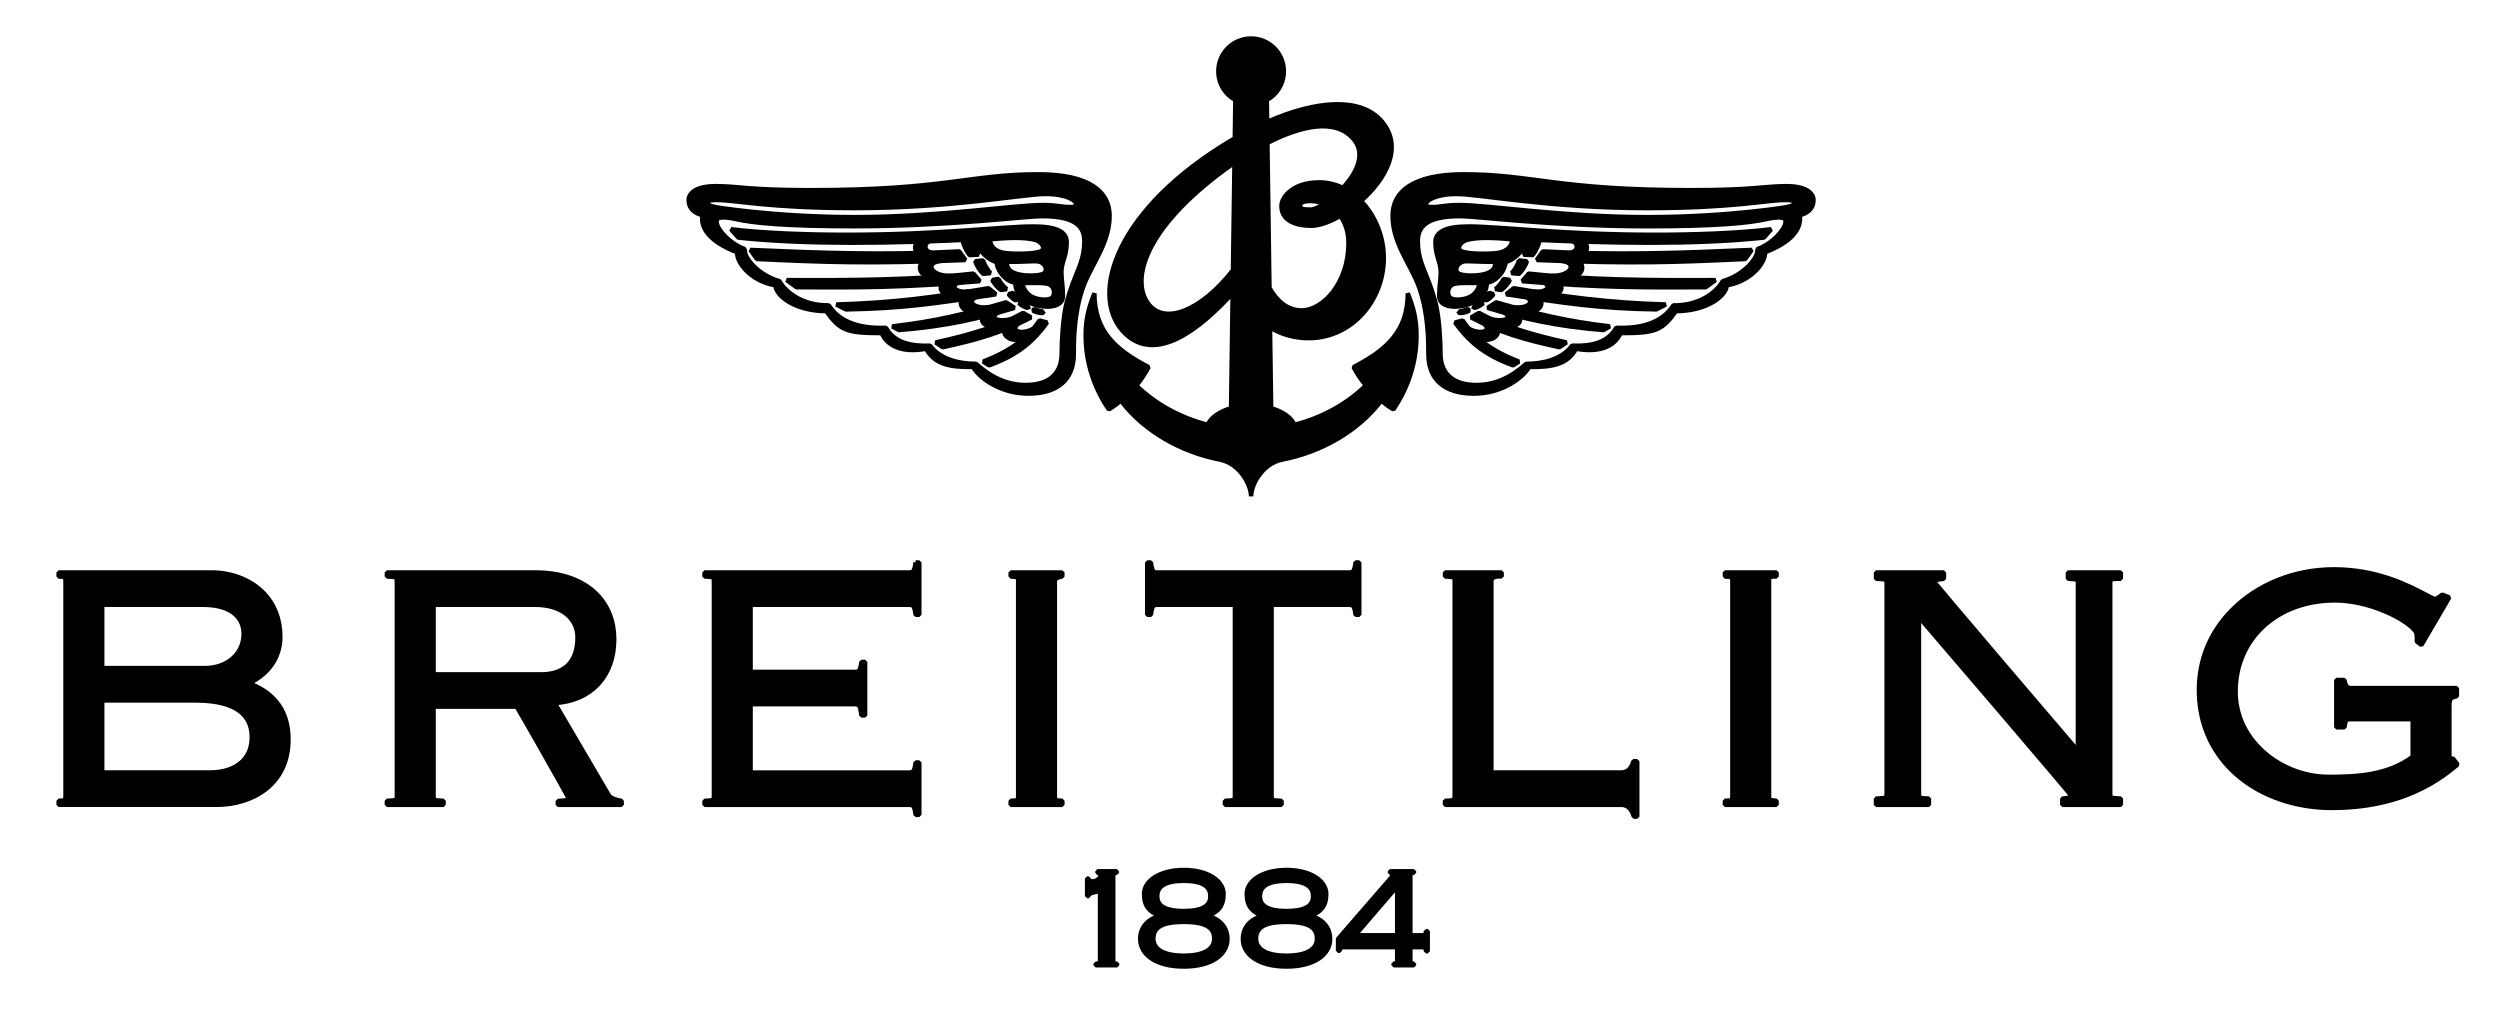 <svg width="161" height="65" viewBox="0 0 161 65" fill="none" xmlns="http://www.w3.org/2000/svg">
<path d="M16.032 43.998C17.3 43.413 18.053 42.32 18.053 41.008C18.053 39.873 17.663 38.883 16.925 38.144C16.114 37.334 14.906 36.868 13.612 36.868H3.777V37.127C3.777 37.127 4.137 37.142 4.167 37.173C4.203 37.207 4.22 37.297 4.22 37.436V51.262C4.22 51.401 4.203 51.49 4.167 51.525C4.137 51.556 3.777 51.57 3.777 51.57V51.829H13.935C16.245 51.829 18.577 50.53 18.577 47.629C18.577 45.842 17.736 44.657 16.032 43.998ZM15.219 39.624C15.529 39.934 15.693 40.35 15.693 40.827C15.693 41.391 15.476 41.92 15.082 42.313C14.621 42.774 13.949 43.027 13.191 43.027H6.581V38.948H13.089C14.04 38.948 14.776 39.182 15.219 39.624ZM15.628 49.02C15.151 49.498 14.412 49.75 13.491 49.75H6.581V45.107H12.586C14.038 45.107 15.071 45.403 15.656 45.989C16.028 46.361 16.216 46.858 16.216 47.468C16.216 48.108 16.019 48.63 15.628 49.02Z" fill="black" stroke="black" stroke-width="0.288" stroke-linejoin="bevel"/>
<path d="M39.209 51.221L35.722 45.275C38.058 45.143 39.554 43.559 39.554 41.169C39.554 40.011 39.161 39.005 38.416 38.26C37.506 37.35 36.14 36.868 34.469 36.868H24.916V37.127C24.916 37.127 25.449 37.135 25.511 37.197C25.544 37.23 25.559 37.306 25.559 37.436V51.262C25.559 51.392 25.544 51.468 25.511 51.501C25.449 51.562 24.916 51.571 24.916 51.571V51.83H28.564V51.571C28.564 51.571 28.031 51.563 27.968 51.501C27.935 51.468 27.92 51.392 27.92 51.262V45.509H33.275C33.632 46.09 36.311 50.814 36.609 51.383C36.719 51.593 35.925 51.577 35.925 51.577V51.83H40.036V51.578C40.036 51.578 39.376 51.488 39.209 51.221ZM27.92 43.431V38.948H34.468C35.401 38.948 36.151 39.204 36.636 39.689C37.001 40.054 37.193 40.523 37.193 41.048C37.193 41.828 36.989 42.427 36.587 42.83C36.09 43.326 35.38 43.431 34.871 43.431H27.92Z" fill="black" stroke="black" stroke-width="0.288" stroke-linejoin="bevel"/>
<path d="M58.965 36.225L58.947 36.357C58.873 36.869 58.754 36.869 58.495 36.869H45.373V37.127C45.373 37.127 45.869 37.135 45.928 37.194C45.962 37.227 45.977 37.304 45.977 37.437V51.262C45.977 51.395 45.962 51.472 45.928 51.506C45.87 51.564 45.373 51.572 45.373 51.572V51.83H58.495C58.755 51.83 58.874 51.83 58.947 52.342L58.965 52.474H59.203V49.107H58.965L58.947 49.24C58.873 49.752 58.754 49.752 58.495 49.752H48.337V45.349H55.006C55.265 45.349 55.384 45.349 55.457 45.94L55.474 46.074H55.714V42.627H55.476L55.457 42.758C55.384 43.271 55.265 43.271 55.006 43.271H48.337V38.949H58.495C58.755 38.949 58.874 38.949 58.947 39.461L58.965 39.593H59.203V36.226H58.965V36.225Z" fill="black" stroke="black" stroke-width="0.288" stroke-linejoin="bevel"/>
<path d="M65.087 36.869V37.127C65.087 37.127 65.483 37.144 65.518 37.179C65.553 37.214 65.57 37.3 65.57 37.437V51.262C65.57 51.399 65.553 51.486 65.518 51.52C65.483 51.555 65.087 51.572 65.087 51.572V51.83H68.414V51.572C68.414 51.572 68.017 51.556 67.982 51.52C67.947 51.486 67.931 51.399 67.931 51.262V37.436C67.931 37.156 68.414 37.127 68.414 37.127V36.868L65.087 36.869Z" fill="black" stroke="black" stroke-width="0.288" stroke-linejoin="bevel"/>
<path d="M87.298 36.225L87.279 36.357C87.206 36.869 87.087 36.869 86.828 36.869H74.59C74.331 36.869 74.212 36.869 74.138 36.357L74.12 36.225H73.881V39.592H74.12L74.138 39.459C74.212 38.948 74.331 38.948 74.59 38.948H79.529V51.262C79.529 51.392 79.514 51.468 79.481 51.501C79.419 51.562 78.885 51.571 78.885 51.571V51.83H82.533V51.571C82.533 51.571 82 51.563 81.938 51.501C81.905 51.468 81.89 51.392 81.89 51.262V38.948H86.828C87.088 38.948 87.206 38.948 87.279 39.459L87.298 39.592H87.536V36.225H87.298Z" fill="black" stroke="black" stroke-width="0.288" stroke-linejoin="bevel"/>
<path d="M105.187 49.025C105.187 49.025 105.061 49.75 104.406 49.75H96.043V37.436C96.043 37.032 96.706 37.127 96.706 37.127V36.868H93.058V37.127C93.058 37.127 93.572 37.135 93.633 37.195C93.666 37.228 93.682 37.305 93.682 37.436V51.262C93.682 51.393 93.666 51.47 93.633 51.503C93.572 51.563 93.058 51.571 93.058 51.571V51.83H104.406C105.079 51.83 105.216 52.59 105.216 52.59H105.437V49.026L105.187 49.025Z" fill="black" stroke="black" stroke-width="0.288" stroke-linejoin="bevel"/>
<path d="M111.083 36.869V37.127C111.083 37.127 111.479 37.144 111.515 37.179C111.549 37.214 111.566 37.3 111.566 37.437V51.262C111.566 51.399 111.549 51.486 111.515 51.52C111.48 51.555 111.083 51.572 111.083 51.572V51.83H114.41V51.572L113.978 51.52C113.943 51.486 113.926 51.399 113.926 51.262V37.436C113.926 37.156 113.956 37.127 114.256 37.127H114.41V36.868L111.083 36.869Z" fill="black" stroke="black" stroke-width="0.288" stroke-linejoin="bevel"/>
<path d="M133.174 36.869V37.273C133.174 37.273 133.708 37.281 133.77 37.343C133.803 37.376 133.818 37.452 133.818 37.582V48.361C132.346 46.636 124.521 37.492 124.521 37.402C124.521 37.345 125.189 37.273 125.189 37.273V36.87H120.816V37.273C120.816 37.273 121.387 37.282 121.452 37.348C121.485 37.381 121.5 37.456 121.5 37.583V51.118C121.5 51.246 121.485 51.32 121.452 51.353C121.387 51.419 120.816 51.427 120.816 51.427V51.832H124.223V51.427C124.223 51.427 123.69 51.419 123.627 51.357C123.594 51.324 123.579 51.248 123.579 51.118V39.732C125.14 41.553 133.44 51.225 133.44 51.318C133.44 51.358 132.812 51.433 132.812 51.433V51.83H136.581V51.425C136.581 51.425 136.01 51.416 135.944 51.351C135.912 51.319 135.897 51.244 135.897 51.115V37.582C135.897 37.332 135.897 37.272 136.427 37.272H136.581V36.868L133.174 36.869Z" fill="black" stroke="black" stroke-width="0.288" stroke-linejoin="bevel"/>
<path d="M157.942 48.817C157.942 48.817 157.768 48.965 157.742 48.98C157.742 48.97 157.74 48.964 157.74 48.95V45.395C157.74 45.018 157.858 44.923 158.107 44.86L158.223 44.83V44.315H151.457C151.182 44.315 151.072 44.217 151.004 43.912L150.977 43.792H150.458V46.837H150.985L151.005 46.706C151.066 46.313 151.11 46.313 151.457 46.313H155.379V48.734C153.774 49.926 151.822 50.031 149.957 50.031C148.33 50.031 146.675 49.348 145.531 48.203C144.511 47.184 143.972 45.913 143.972 44.529C143.972 41.131 146.659 38.665 150.36 38.665C152.469 38.665 154.641 39.714 155.399 40.472C155.61 40.683 155.618 40.788 155.621 40.806C155.688 41.146 155.621 41.289 155.621 41.289L155.94 41.538L157.729 38.475L157.282 38.296C157.282 38.296 156.922 38.578 156.822 38.578C156.746 38.578 156.461 38.429 156.184 38.283C155.109 37.718 153.107 36.667 150.3 36.667C147.8 36.667 145.42 37.612 143.77 39.263C142.359 40.675 141.612 42.46 141.612 44.428C141.612 46.429 142.326 48.2 143.676 49.551C145.251 51.126 147.615 52.029 150.159 52.029C153.381 52.029 155.997 51.144 158.156 49.326L158.269 49.23L157.942 48.817Z" fill="black" stroke="black" stroke-width="0.288" stroke-linejoin="bevel"/>
<path d="M70.012 57.707V56.577H70.112C70.12 56.734 70.236 56.759 70.378 56.759C70.552 56.759 70.876 56.593 70.876 56.385C70.876 56.285 70.793 56.219 70.677 56.211V56.111H71.923V56.211C71.741 56.211 71.691 56.244 71.691 56.402V61.87C71.691 62.028 71.741 62.062 71.941 62.062V62.162H70.56V62.062C70.793 62.062 70.843 62.029 70.843 61.87V57.358C70.569 57.474 70.112 57.465 70.112 57.707H70.012Z" fill="black" stroke="black" stroke-width="0.288" stroke-linejoin="bevel"/>
<path d="M77.8 58.986C78.515 59.178 79.047 59.692 79.047 60.465C79.047 61.48 78.016 62.244 76.238 62.244C74.459 62.244 73.429 61.479 73.429 60.465C73.429 59.692 73.961 59.177 74.675 58.986V58.97C74.061 58.737 73.678 58.388 73.678 57.574C73.678 56.726 74.691 56.028 76.238 56.028C77.783 56.028 78.797 56.726 78.797 57.574C78.797 58.388 78.415 58.737 77.8 58.97V58.986ZM76.237 61.547C77.716 61.547 78.199 61.015 78.199 60.458C78.199 59.752 77.692 59.369 76.237 59.369C74.783 59.369 74.275 59.751 74.275 60.458C74.276 61.015 74.758 61.547 76.237 61.547ZM76.237 58.67C77.617 58.67 77.949 58.23 77.949 57.715C77.949 57.199 77.616 56.725 76.237 56.725C74.858 56.725 74.525 57.199 74.525 57.715C74.525 58.23 74.858 58.67 76.237 58.67Z" fill="black" stroke="black" stroke-width="0.288" stroke-linejoin="bevel"/>
<path d="M84.413 58.986C85.128 59.178 85.66 59.692 85.66 60.465C85.66 61.48 84.629 62.244 82.851 62.244C81.073 62.244 80.042 61.479 80.042 60.465C80.042 59.692 80.574 59.177 81.289 58.986V58.97C80.674 58.737 80.291 58.388 80.291 57.574C80.291 56.726 81.305 56.028 82.851 56.028C84.397 56.028 85.411 56.726 85.411 57.574C85.411 58.388 85.029 58.737 84.413 58.97V58.986ZM82.851 61.547C84.33 61.547 84.813 61.015 84.813 60.458C84.813 59.752 84.306 59.369 82.851 59.369C81.397 59.369 80.889 59.751 80.889 60.458C80.889 61.015 81.371 61.547 82.851 61.547ZM82.851 58.67C84.231 58.67 84.563 58.23 84.563 57.715C84.563 57.199 84.23 56.725 82.851 56.725C81.472 56.725 81.139 57.199 81.139 57.715C81.139 58.23 81.472 58.67 82.851 58.67Z" fill="black" stroke="black" stroke-width="0.288"/>
<path d="M89.979 60.233V57.075L87.27 60.233H89.979ZM86.522 60.998C86.372 60.998 86.306 61.031 86.273 61.231H86.173V60.465L89.547 56.576C89.672 56.426 89.713 56.384 89.713 56.335C89.713 56.252 89.672 56.218 89.514 56.21V56.11H91.059V56.21C90.877 56.21 90.827 56.243 90.827 56.401V60.232H91.592C91.742 60.232 91.808 60.199 91.842 59.966H91.942V61.263H91.842C91.809 61.038 91.742 60.997 91.592 60.997H90.827V61.869C90.827 62.027 90.877 62.06 91.059 62.06V62.16H89.746V62.06C89.955 62.06 89.979 62.027 89.979 61.869V60.997H86.522V60.998Z" fill="black" stroke="black" stroke-width="0.288" stroke-linejoin="bevel"/>
<path d="M90.661 18.888C90.661 21.305 89.319 22.533 87.172 23.641C87.397 24.065 87.659 24.461 87.963 24.827C86.745 26.012 85.158 26.901 83.357 27.359C83.169 26.89 82.61 26.504 81.861 26.292L81.788 21.082C82.483 21.521 83.335 21.776 84.279 21.776C87.071 21.776 89.116 19.341 89.116 16.615C89.116 15.238 88.559 13.875 87.649 12.942C89.242 11.54 90.4 9.473 88.986 7.816C87.66 6.263 84.832 6.425 81.603 7.848L81.584 6.44C82.241 6.083 82.679 5.39 82.679 4.589C82.679 3.425 81.734 2.481 80.57 2.481C79.405 2.481 78.462 3.425 78.462 4.589C78.462 5.39 78.898 6.083 79.556 6.44L79.522 8.909C79.248 9.067 78.971 9.233 78.695 9.407C71.537 13.915 70.152 19.33 72.495 21.516C74.466 23.355 77.209 21.261 79.383 18.874L79.28 26.291C78.53 26.504 77.971 26.89 77.783 27.358C75.982 26.9 74.395 26.012 73.177 24.826C73.48 24.46 73.743 24.064 73.968 23.64C71.822 22.532 70.48 21.305 70.48 18.888C70.11 19.836 69.918 20.542 69.918 21.601C69.918 23.342 70.459 24.968 71.406 26.364C71.68 26.198 71.94 26.005 72.188 25.803C73.686 27.782 76.083 29.116 78.554 29.595C79.836 29.843 80.57 31.21 80.57 31.966C80.57 31.21 81.303 29.843 82.586 29.595C85.057 29.116 87.454 27.781 88.952 25.803C89.201 26.006 89.46 26.198 89.735 26.364C90.681 24.968 91.222 23.342 91.222 21.601C91.222 20.543 91.03 19.837 90.661 18.888ZM87.168 8.953C87.989 9.913 87.362 11.156 86.483 12.099C86.016 11.876 85.505 11.745 84.96 11.745C83.239 11.745 82.525 12.706 82.525 13.27C82.525 14.005 83.106 14.536 84.472 14.536C84.964 14.536 85.625 14.3 86.31 13.906C86.627 14.328 86.843 14.906 86.843 15.672C86.843 18.205 85.208 19.99 83.824 19.99C82.88 19.99 82.2 19.346 81.752 18.536L81.621 9.203C83.773 8.102 85.998 7.584 87.168 8.953ZM85.279 13.121C84.918 13.358 84.603 13.497 84.424 13.497C83.791 13.497 83.732 13.432 83.732 13.237C83.732 13.091 83.825 12.945 84.424 12.945C84.683 12.946 84.982 13.002 85.279 13.121ZM73.955 19.569C72.913 18.195 73.432 15.089 78.468 11.226C78.792 10.977 79.139 10.725 79.5 10.478L79.404 17.4C77.374 20 75.014 20.965 73.955 19.569Z" fill="black" stroke="black" stroke-width="0.288" stroke-linejoin="bevel"/>
<path d="M116.791 12.881C116.791 12.535 116.449 11.989 115.054 11.989C113.57 11.989 113.029 12.248 108.902 12.248C100.266 12.248 98.708 11.226 94.26 11.226C90.916 11.226 89.683 12.395 89.683 13.888C89.683 15.6 90.747 16.89 91.311 18.287C91.356 18.4 91.398 18.513 91.436 18.628C91.989 20.283 91.989 22.003 91.989 22.815C91.989 24.439 93.027 25.348 94.911 25.348C96.794 25.348 98.108 24.277 98.482 23.627C100.008 23.66 100.949 23.449 101.5 22.458C103.172 22.767 104.049 22.183 104.357 21.452C106.614 21.452 107.035 21.29 107.928 20.04C109.957 20.024 111.175 19.05 111.207 18.368C111.339 18.349 111.467 18.321 111.592 18.287C112.807 17.954 113.675 16.977 113.675 16.242C115.428 15.576 116.045 14.683 115.899 13.856C116.401 13.741 116.791 13.432 116.791 12.881ZM113.171 16.046C113.269 16.566 112.327 17.718 110.947 18.107C110.912 18.168 110.873 18.228 110.832 18.286C110.278 19.066 109.17 19.696 107.765 19.666C107.051 20.786 105.705 21.176 104.081 21.11C103.561 22.068 102.474 22.312 101.241 22.263C100.559 23.172 99.341 23.432 98.287 23.432C97.313 24.309 96.274 24.796 95.073 24.796C93.438 24.796 92.768 23.93 92.768 22.783C92.768 22.069 92.694 20.445 92.443 19.488C92.319 19.014 92.189 18.625 92.064 18.287C91.665 17.21 91.307 16.648 91.307 15.511C91.307 14.342 92.281 13.92 94.067 13.92C95.041 13.92 100.116 14.57 106.089 14.57C110.634 14.57 112.666 14.352 113.724 14.115C114.519 13.936 114.908 13.985 114.973 14.164C115.134 14.608 114.194 15.689 113.171 16.046ZM115.038 13.335C115.484 13.283 111.429 13.985 106.088 13.985C100.732 13.985 95.835 13.205 93.969 13.205C93.076 13.205 92.751 13.335 92.248 13.335C91.956 13.335 91.842 13.319 91.842 13.124C91.842 12.929 92.427 12.492 93.807 12.492C95.267 12.492 99.758 13.401 106.088 13.401C111.64 13.401 113.741 12.881 114.972 12.881C115.232 12.881 115.557 12.881 115.557 13.044C115.557 13.206 115.328 13.301 115.038 13.335Z" fill="black" stroke="black" stroke-width="0.288" stroke-linejoin="bevel"/>
<path d="M112.814 16.095C108.464 16.29 104.033 16.452 99.358 16.192L98.968 16.744C105.073 16.999 108.106 16.88 112.392 16.679L112.814 16.095Z" fill="black" stroke="black" stroke-width="0.288" stroke-linejoin="bevel"/>
<path d="M109.844 18.497L110.476 18.039C106.359 18.064 102.079 18.03 98.452 17.62L98.033 18.107C102.973 18.527 105.883 18.518 109.844 18.497Z" fill="black" stroke="black" stroke-width="0.288" stroke-linejoin="bevel"/>
<path d="M106.662 19.925L107.279 19.61C103.545 19.504 100.753 19.114 97.481 18.561L97.001 18.952C100.776 19.518 102.864 19.861 106.662 19.925Z" fill="black" stroke="black" stroke-width="0.288" stroke-linejoin="bevel"/>
<path d="M103.254 21.256L103.675 21.02C100.903 20.698 98.929 20.211 96.348 19.471L95.806 19.828C98.068 20.501 100.088 20.998 103.254 21.256Z" fill="black" stroke="black" stroke-width="0.288" stroke-linejoin="bevel"/>
<path d="M100.429 22.36L100.883 22.055C98.637 21.561 96.76 20.997 95.248 20.152L94.741 20.445C96.63 21.419 98.091 21.854 100.429 22.36Z" fill="black" stroke="black" stroke-width="0.288" stroke-linejoin="bevel"/>
<path d="M97.815 23.286C96.095 22.62 94.958 21.793 94.195 20.64L93.708 20.77C94.568 21.955 95.558 22.848 97.442 23.529L97.815 23.286Z" fill="black" stroke="black" stroke-width="0.288" stroke-linejoin="bevel"/>
<path d="M98.254 15.413C103.643 15.673 109.162 15.771 113.593 15.3L114.064 14.764C111.986 15.024 109.032 15.121 106.63 15.121C100.558 15.121 96.598 14.585 94.586 14.585C93.135 14.585 92.443 14.91 92.443 15.592C92.443 16.531 92.784 16.841 92.784 17.539C92.784 18.075 92.686 18.334 92.686 19.065C92.686 19.617 93.271 19.747 93.677 19.747C94.537 19.747 95.755 19.309 95.755 18.189L95.284 18.221C95.26 18.649 94.918 19.008 94.638 19.134C94.148 19.357 93.5 19.349 93.347 19.13C93.142 18.838 93.288 18.367 93.66 18.279C94.065 18.183 94.587 18.237 95.284 18.221L95.755 18.189C96.291 18.189 96.948 17.458 96.948 16.866L96.291 16.858C96.339 17.378 95.95 17.56 95.587 17.657C95.057 17.799 94.086 17.772 93.888 17.588C93.624 17.342 93.888 16.846 94.373 16.825C94.748 16.809 95.397 16.874 96.291 16.858L96.948 16.866C97.281 16.866 98.254 16.16 98.254 15.413H97.394C97.349 16.013 96.883 16.249 96.323 16.306C95.69 16.371 94.635 16.355 94.18 16.209C93.725 16.062 94.033 15.565 94.478 15.446C95.202 15.251 96.354 15.315 97.394 15.413H98.254Z" fill="black"/>
<path d="M98.254 15.413C103.643 15.673 109.162 15.771 113.593 15.3L114.064 14.764C111.986 15.024 109.032 15.121 106.63 15.121C100.558 15.121 96.598 14.585 94.586 14.585C93.135 14.585 92.443 14.91 92.443 15.592C92.443 16.531 92.784 16.841 92.784 17.539C92.784 18.075 92.686 18.334 92.686 19.065C92.686 19.617 93.271 19.747 93.677 19.747C94.537 19.747 95.755 19.309 95.755 18.189L95.284 18.221C95.26 18.649 94.918 19.008 94.638 19.134C94.148 19.357 93.5 19.349 93.347 19.13C93.142 18.838 93.288 18.367 93.66 18.279C94.065 18.183 94.587 18.237 95.284 18.221L95.755 18.189C96.291 18.189 96.948 17.458 96.948 16.866M98.254 15.413C98.254 16.16 97.281 16.866 96.948 16.866M98.254 15.413H97.394M96.948 16.866L96.291 16.858M96.291 16.858C96.339 17.378 95.95 17.56 95.587 17.657C95.057 17.799 94.086 17.772 93.888 17.588C93.624 17.342 93.888 16.846 94.373 16.825C94.748 16.809 95.397 16.874 96.291 16.858ZM97.394 15.413C97.349 16.013 96.883 16.249 96.323 16.306C95.69 16.371 94.635 16.355 94.18 16.209C93.725 16.062 94.033 15.565 94.478 15.446C95.202 15.251 96.354 15.315 97.394 15.413Z" stroke="black" stroke-width="0.288" stroke-linejoin="bevel"/>
<path d="M101.256 15.526C101.711 15.689 101.598 16.241 101.11 16.273L101.97 16.306C102.36 16.111 102.197 15.592 101.922 15.543L101.256 15.526Z" fill="black" stroke="black" stroke-width="0.288" stroke-linejoin="bevel"/>
<path d="M100.575 16.81C101.565 16.89 101.273 17.799 99.876 17.767L101.176 17.832C102.101 17.762 102.019 16.866 101.549 16.81H100.575Z" fill="black" stroke="black" stroke-width="0.288" stroke-linejoin="bevel"/>
<path d="M98.749 18.773C99.585 18.878 99.933 18.448 99.455 18.221L100.396 18.278C100.685 18.433 100.608 18.978 99.901 18.952L98.749 18.773Z" fill="black" stroke="black" stroke-width="0.288" stroke-linejoin="bevel"/>
<path d="M98.294 19.13C98.869 19.442 98.401 19.884 97.491 19.787L98.522 20.064C99.18 20.087 99.448 19.479 99.131 19.26L98.294 19.13Z" fill="black" stroke="black" stroke-width="0.288" stroke-linejoin="bevel"/>
<path d="M96.841 20.112C97.415 20.424 97.019 20.786 96.005 20.55L97.133 21.021C97.79 21.046 98.083 20.623 97.758 20.364L96.841 20.112Z" fill="black" stroke="black" stroke-width="0.288" stroke-linejoin="bevel"/>
<path d="M95.567 20.843C96.087 21.297 95.436 21.605 94.582 21.169L95.218 21.82C95.957 22.044 96.582 21.687 96.448 21.215L95.567 20.843Z" fill="black" stroke="black" stroke-width="0.288" stroke-linejoin="bevel"/>
<path d="M98.53 15.421C98.53 15.641 98.294 16.209 98.108 16.396L98.693 16.428C98.879 16.217 99.115 15.739 99.147 15.454L98.53 15.421Z" fill="black" stroke="black" stroke-width="0.288" stroke-linejoin="bevel"/>
<path d="M97.822 17.634C98.01 17.468 98.268 17.07 98.326 16.823L97.815 16.774C97.792 16.967 97.524 17.443 97.339 17.588L97.822 17.634Z" fill="black" stroke="black" stroke-width="0.288" stroke-linejoin="bevel"/>
<path d="M96.676 18.677C96.864 18.555 97.144 18.24 97.23 18.03L96.825 17.961C96.779 18.128 96.478 18.513 96.296 18.616L96.676 18.677Z" fill="black" stroke="black" stroke-width="0.288" stroke-linejoin="bevel"/>
<path d="M95.724 19.331C95.766 19.352 96.071 19.117 96.182 18.944L95.883 18.858C95.813 18.999 95.48 19.292 95.446 19.256L95.724 19.331Z" fill="black" stroke="black" stroke-width="0.288" stroke-linejoin="bevel"/>
<path d="M94.984 19.823C95.043 19.823 95.37 19.67 95.508 19.534L95.315 19.43C95.222 19.546 94.856 19.746 94.808 19.733L94.984 19.823Z" fill="black" stroke="black" stroke-width="0.288" stroke-linejoin="bevel"/>
<path d="M94.519 19.889C94.403 19.979 94.005 20.087 93.91 20.047L93.984 20.151C94.091 20.181 94.442 20.109 94.606 20.01L94.519 19.889Z" fill="black" stroke="black" stroke-width="0.288" stroke-linejoin="bevel"/>
<path d="M66.878 11.226C62.431 11.226 60.872 12.248 52.236 12.248C48.109 12.248 47.568 11.988 46.084 11.988C44.689 11.988 44.348 12.534 44.348 12.88C44.348 13.432 44.737 13.741 45.24 13.855C45.094 14.683 45.711 15.575 47.464 16.241C47.464 16.977 48.332 17.953 49.547 18.286C49.672 18.32 49.801 18.347 49.932 18.367C49.964 19.049 51.181 20.023 53.211 20.039C54.103 21.289 54.525 21.451 56.782 21.451C57.091 22.182 57.967 22.767 59.639 22.458C60.191 23.447 61.132 23.659 62.658 23.627C63.032 24.276 64.346 25.347 66.229 25.347C68.112 25.347 69.151 24.438 69.151 22.815C69.151 22.003 69.151 20.282 69.703 18.627C69.741 18.513 69.784 18.399 69.829 18.286C70.393 16.889 71.457 15.6 71.457 13.887C71.455 12.394 70.221 11.226 66.878 11.226ZM45.581 13.043C45.581 12.88 45.906 12.88 46.166 12.88C47.397 12.88 49.498 13.4 55.05 13.4C61.38 13.4 65.871 12.491 67.332 12.491C68.712 12.491 69.296 12.929 69.296 13.124C69.296 13.319 69.183 13.335 68.891 13.335C68.387 13.335 68.063 13.204 67.17 13.204C65.303 13.204 60.407 13.984 55.05 13.984C49.71 13.984 45.655 13.283 46.1 13.335C45.81 13.301 45.581 13.206 45.581 13.043ZM69.075 18.286C68.95 18.624 68.82 19.014 68.695 19.487C68.444 20.444 68.371 22.068 68.371 22.782C68.371 23.93 67.7 24.795 66.065 24.795C64.864 24.795 63.825 24.308 62.852 23.431C61.797 23.431 60.579 23.172 59.898 22.263C58.664 22.311 57.576 22.068 57.057 21.11C55.434 21.175 54.087 20.785 53.373 19.665C51.969 19.695 50.86 19.065 50.307 18.285C50.265 18.226 50.227 18.167 50.191 18.107C48.812 17.717 47.87 16.564 47.968 16.045C46.945 15.688 46.004 14.608 46.166 14.162C46.231 13.984 46.621 13.935 47.417 14.113C48.474 14.351 50.506 14.568 55.051 14.568C61.024 14.568 66.099 13.919 67.073 13.919C68.858 13.919 69.833 14.341 69.833 15.51C69.832 16.647 69.475 17.21 69.075 18.286Z" fill="black" stroke="black" stroke-width="0.288" stroke-linejoin="bevel"/>
<path d="M48.324 16.095C52.675 16.29 57.105 16.452 61.78 16.192L62.17 16.744C56.065 16.999 53.032 16.88 48.746 16.679L48.324 16.095Z" fill="black" stroke="black" stroke-width="0.288" stroke-linejoin="bevel"/>
<path d="M51.295 18.497L50.662 18.039C54.779 18.064 59.059 18.03 62.686 17.62L63.105 18.107C58.166 18.527 55.256 18.518 51.295 18.497Z" fill="black" stroke="black" stroke-width="0.288" stroke-linejoin="bevel"/>
<path d="M57.885 21.256L57.463 21.02C60.236 20.698 62.209 20.211 64.79 19.471L65.332 19.828C63.071 20.501 61.051 20.998 57.885 21.256Z" fill="black" stroke="black" stroke-width="0.288" stroke-linejoin="bevel"/>
<path d="M60.709 22.36L60.255 22.055C62.502 21.561 64.379 20.997 65.891 20.152L66.397 20.445C64.508 21.419 63.047 21.854 60.709 22.36Z" fill="black" stroke="black" stroke-width="0.288" stroke-linejoin="bevel"/>
<path d="M63.323 23.286C65.043 22.62 66.18 21.793 66.942 20.64L67.43 20.77C66.569 21.955 65.579 22.848 63.696 23.529L63.323 23.286Z" fill="black" stroke="black" stroke-width="0.288" stroke-linejoin="bevel"/>
<path d="M62.885 15.413C57.496 15.673 51.977 15.771 47.545 15.3L47.075 14.764C49.152 15.024 52.107 15.121 54.508 15.121C60.58 15.121 64.54 14.585 66.552 14.585C68.003 14.585 68.695 14.91 68.695 15.592C68.695 16.531 68.354 16.841 68.354 17.539C68.354 18.075 68.452 18.334 68.452 19.065C68.452 19.617 67.868 19.747 67.462 19.747C66.602 19.747 65.384 19.309 65.384 18.189L65.854 18.221C65.878 18.649 66.221 19.008 66.5 19.134C66.99 19.357 67.638 19.349 67.792 19.13C67.996 18.838 67.851 18.367 67.479 18.279C67.074 18.183 66.552 18.237 65.854 18.221L65.384 18.189C64.848 18.189 64.19 17.458 64.19 16.866L64.848 16.858C64.799 17.378 65.188 17.56 65.551 17.657C66.081 17.799 67.052 17.772 67.25 17.588C67.514 17.342 67.25 16.846 66.766 16.825C66.39 16.809 65.741 16.874 64.848 16.858L64.19 16.866C63.858 16.866 62.885 16.16 62.885 15.413H63.745C63.789 16.013 64.255 16.249 64.816 16.306C65.449 16.371 66.504 16.355 66.959 16.209C67.413 16.062 67.105 15.565 66.66 15.446C65.936 15.251 64.784 15.315 63.745 15.413H62.885Z" fill="black"/>
<path d="M62.885 15.413C57.496 15.673 51.977 15.771 47.545 15.3L47.075 14.764C49.152 15.024 52.107 15.121 54.508 15.121C60.58 15.121 64.54 14.585 66.552 14.585C68.003 14.585 68.695 14.91 68.695 15.592C68.695 16.531 68.354 16.841 68.354 17.539C68.354 18.075 68.452 18.334 68.452 19.065C68.452 19.617 67.868 19.747 67.462 19.747C66.602 19.747 65.384 19.309 65.384 18.189M62.885 15.413C62.885 16.16 63.858 16.866 64.19 16.866M62.885 15.413H63.745M65.384 18.189L65.854 18.221M65.384 18.189C64.848 18.189 64.19 17.458 64.19 16.866M65.854 18.221C65.878 18.649 66.221 19.008 66.5 19.134C66.99 19.357 67.638 19.349 67.792 19.13C67.996 18.838 67.851 18.367 67.479 18.279C67.074 18.183 66.552 18.237 65.854 18.221ZM64.19 16.866L64.848 16.858M64.848 16.858C64.799 17.378 65.188 17.56 65.551 17.657C66.081 17.799 67.052 17.772 67.25 17.588C67.514 17.342 67.25 16.846 66.766 16.825C66.39 16.809 65.741 16.874 64.848 16.858ZM63.745 15.413C63.789 16.013 64.255 16.249 64.816 16.306C65.449 16.371 66.504 16.355 66.959 16.209C67.413 16.062 67.105 15.565 66.66 15.446C65.936 15.251 64.784 15.315 63.745 15.413Z" stroke="black" stroke-width="0.288" stroke-linejoin="bevel"/>
<path d="M59.882 15.526C59.427 15.689 59.541 16.241 60.028 16.273L59.168 16.306C58.778 16.111 58.94 15.592 59.216 15.543L59.882 15.526Z" fill="black" stroke="black" stroke-width="0.288" stroke-linejoin="bevel"/>
<path d="M60.563 16.81C59.573 16.89 59.865 17.799 61.261 17.767L59.963 17.832C59.038 17.762 59.12 16.866 59.589 16.81H60.563Z" fill="black" stroke="black" stroke-width="0.288" stroke-linejoin="bevel"/>
<path d="M62.844 19.13C62.269 19.442 62.737 19.884 63.648 19.787L62.617 20.064C61.96 20.087 61.692 19.479 62.008 19.26L62.844 19.13Z" fill="black" stroke="black" stroke-width="0.288" stroke-linejoin="bevel"/>
<path d="M64.297 20.112C63.723 20.424 64.119 20.786 65.133 20.55L64.006 21.021C63.348 21.046 63.056 20.623 63.381 20.364L64.297 20.112Z" fill="black" stroke="black" stroke-width="0.288" stroke-linejoin="bevel"/>
<path d="M65.571 20.843C65.051 21.297 65.703 21.605 66.556 21.169L65.92 21.82C65.182 22.044 64.556 21.687 64.691 21.215L65.571 20.843Z" fill="black" stroke="black" stroke-width="0.288" stroke-linejoin="bevel"/>
<path d="M62.608 15.421C62.608 15.641 62.844 16.209 63.03 16.396L62.446 16.428C62.26 16.217 62.024 15.739 61.992 15.454L62.608 15.421Z" fill="black" stroke="black" stroke-width="0.288" stroke-linejoin="bevel"/>
<path d="M63.317 17.634C63.129 17.467 62.871 17.07 62.812 16.823L63.323 16.774C63.346 16.966 63.614 17.443 63.799 17.588L63.317 17.634Z" fill="black" stroke="black" stroke-width="0.288" stroke-linejoin="bevel"/>
<path d="M64.462 18.677C64.275 18.555 63.994 18.24 63.908 18.03L64.313 17.961C64.359 18.128 64.66 18.512 64.843 18.616L64.462 18.677Z" fill="black" stroke="black" stroke-width="0.288" stroke-linejoin="bevel"/>
<path d="M65.414 19.331C65.372 19.352 65.068 19.117 64.956 18.944L65.255 18.858C65.325 18.999 65.659 19.292 65.692 19.255L65.414 19.331Z" fill="black" stroke="black" stroke-width="0.288" stroke-linejoin="bevel"/>
<path d="M66.155 19.823C66.097 19.823 65.769 19.67 65.631 19.534L65.824 19.43C65.917 19.546 66.283 19.746 66.331 19.733L66.155 19.823Z" fill="black" stroke="black" stroke-width="0.288" stroke-linejoin="bevel"/>
<path d="M66.619 19.889C66.735 19.979 67.133 20.087 67.228 20.047L67.154 20.151C67.047 20.181 66.696 20.109 66.532 20.01L66.619 19.889Z" fill="black" stroke="black" stroke-width="0.288" stroke-linejoin="bevel"/>
<path d="M62.39 18.773C61.553 18.878 61.205 18.448 61.684 18.221L60.742 18.278C60.453 18.433 60.531 18.978 61.237 18.952L62.39 18.773Z" fill="black" stroke="black" stroke-width="0.288" stroke-linejoin="bevel"/>
<path d="M54.476 19.925L53.859 19.61C57.593 19.504 60.385 19.114 63.657 18.561L64.138 18.952C60.362 19.518 58.275 19.861 54.476 19.925Z" fill="black" stroke="black" stroke-width="0.288" stroke-linejoin="bevel"/>
</svg>
